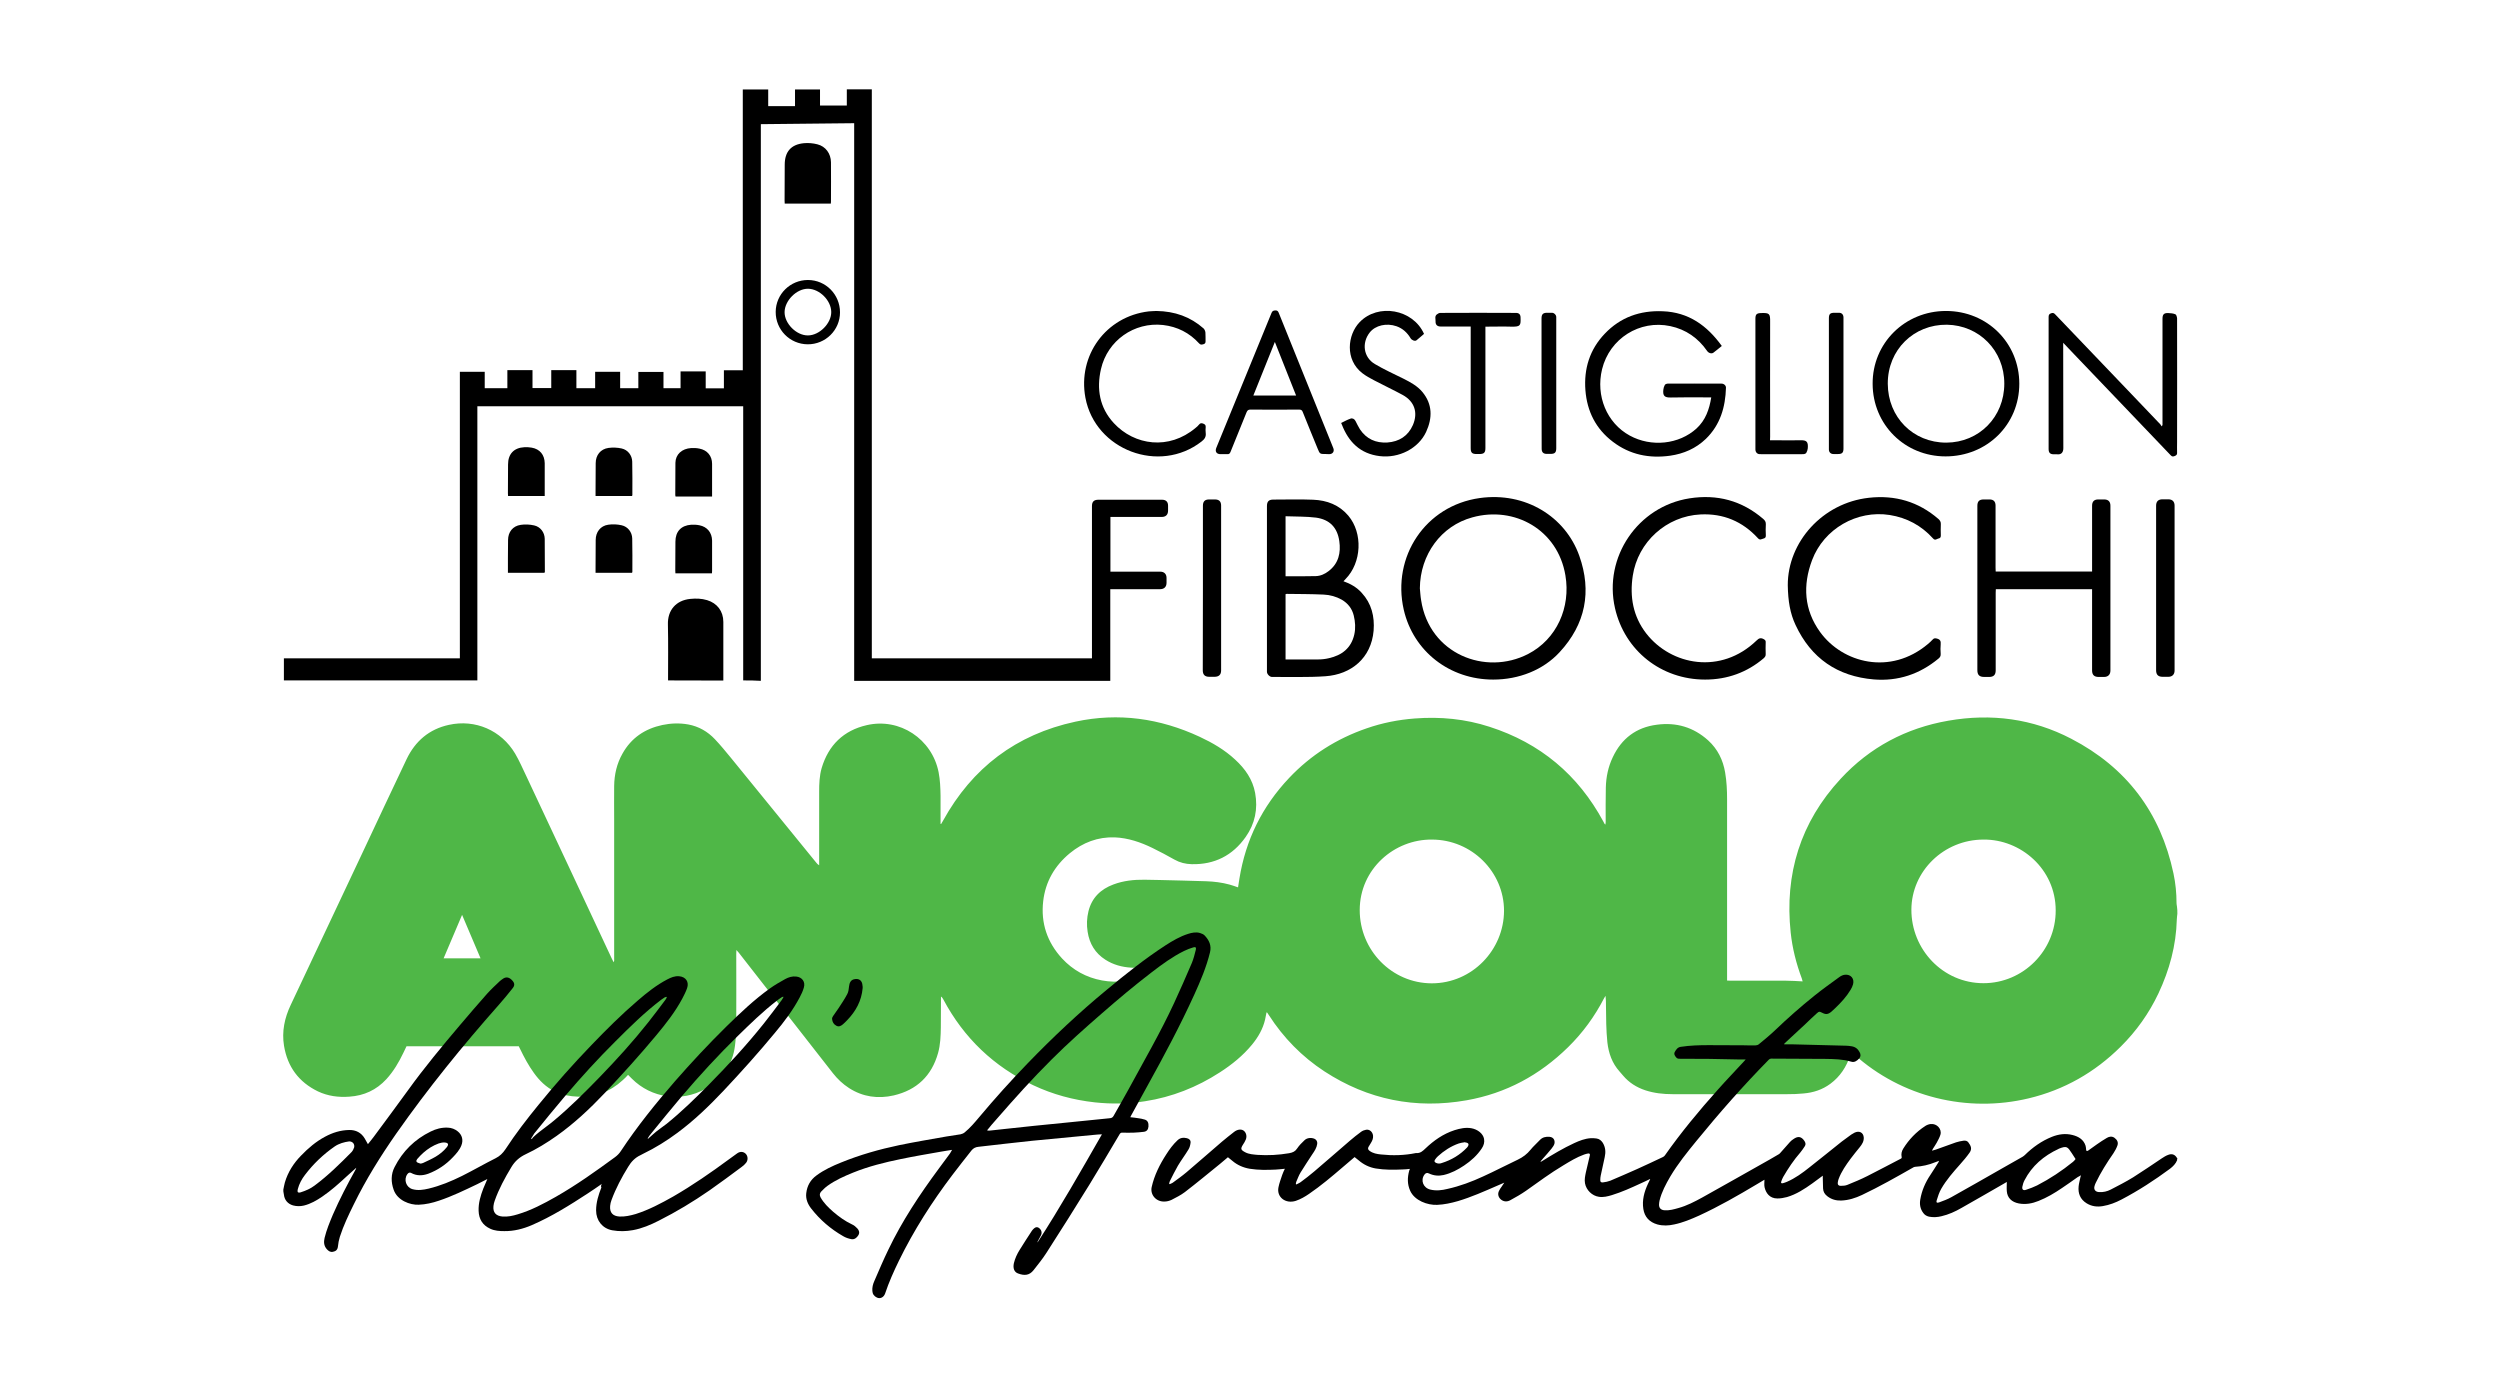 <?xml version="1.0" encoding="utf-8"?>
<!-- Generator: Adobe Illustrator 26.5.1, SVG Export Plug-In . SVG Version: 6.00 Build 0)  -->
<svg version="1.1" id="Livello_1" xmlns="http://www.w3.org/2000/svg" xmlns:xlink="http://www.w3.org/1999/xlink" x="0px" y="0px"
	 viewBox="0 0 1800 1000" style="enable-background:new 0 0 1800 1000;" xml:space="preserve">
<style type="text/css">
	.st0{fill:#4FB747;}
</style>
<g>
	<path class="st0" d="M1567.7,657.9c-0.1,1.4-0.4,2.8-0.4,4.2c-0.5,18.7-5.3,36.3-13.2,53.1c-6.8,14.4-15.9,27.2-27.2,38.4
		c-18.6,18.5-40.7,31.1-66.2,37.2c-44.2,10.6-91.5-0.8-125.8-31.7c-0.5-0.5-1.1-0.9-1.9-1.6c-0.3,1-0.6,1.7-0.9,2.5
		c-2.7,8.2-7.2,15.1-14.2,20.3c-5.8,4.3-12.3,6.4-19.4,7c-3.8,0.4-7.7,0.5-11.5,0.5c-27.6,0-55.2,0-82.8,0c-6.7,0-13.2-0.7-19.6-2.8
		c-6.3-2.1-11.7-5.5-16-10.6c-0.8-1-1.7-2-2.5-2.9c-5.4-6-7.9-13.2-8.8-21.1c-0.9-8.8-0.9-17.5-1-26.3c0-2.3,0-4.6-0.3-7.1
		c-0.3,0.5-0.7,1.1-1,1.6c-6.8,13.2-15.4,25-26,35.4c-20.5,20.1-44.7,33.2-73,38.2c-36.8,6.5-71.1-0.4-102.4-20.8
		c-16.2-10.6-29.5-24.2-40-40.5c-0.4-0.6-0.8-1.2-1.2-1.8c-0.1-0.1-0.3-0.1-0.5-0.2c-0.3,1.7-0.6,3.4-1,5.1
		c-1.6,6.9-5,12.7-9.4,18.1c-6.6,8-14.5,14.4-23.2,20c-16.5,10.7-34.5,17.8-53.9,20.8c-12,1.9-24,2.1-36.1,0.8
		C772.8,792,758,788,744,781.4c-28.4-13.4-50-34-64.8-61.8c-0.4-0.7-0.8-1.5-1.7-2.1c0,0.6,0,1.2,0,1.8c0,6.8,0,13.6-0.1,20.4
		c-0.1,6.2-0.3,12.5-2,18.5c-4.6,16.4-15.3,26.6-31.9,30.5c-11.3,2.6-22.3,1.1-32.2-5.3c-4.5-2.9-8.3-6.5-11.6-10.7
		c-18.5-23.6-36.9-47.3-55.4-70.9c-4.1-5.3-8.3-10.6-12.4-15.9c-0.4-0.5-0.9-1-1.7-1.9c-0.1,1.3-0.1,2.1-0.1,2.9
		c0,17.1,0.1,34.2,0,51.3c0,4.9-0.3,9.8-0.9,14.6c-1.7,14-9.3,24.3-21.4,31.2c-17.2,9.8-38.8,6.7-52.8-7.3c-0.9-0.9-1.8-1.8-2.8-2.8
		c-1.3,1.4-2.5,2.7-3.8,3.8c-9.1,8.4-19.8,12.3-32.2,11.9c-5.8-0.2-11.4-1.2-16.7-3.7c-6.3-3.1-11.1-7.8-15.1-13.4
		c-3.9-5.4-7-11.2-9.9-17.2c-0.3-0.6-0.6-1.3-1-2c-26.8,0-53.7,0-80.8,0c-0.7,1.4-1.4,3-2.2,4.6c-3.3,6.9-7.1,13.4-12.3,19.1
		c-7.2,7.8-16.1,11.9-26.6,12.6c-7.9,0.6-15.5-0.4-22.7-3.8c-13.8-6.7-21.9-17.7-24.4-32.8c-1.7-10.3,0.4-20.1,4.8-29.4
		c17.1-36.3,34.2-72.5,51.3-108.8c10.7-22.8,21.4-45.6,32.2-68.3c6.2-12.9,16.2-21.5,30.4-24.6c19-4.2,37.7,3.9,47.7,20.7
		c3,5.1,5.4,10.7,8,16.1c20.6,43.8,41.1,87.7,61.6,131.5c0.4,0.8,0.8,1.6,1.3,2.6c0.6-1,0.4-1.8,0.4-2.6c0-33.6,0-67.2,0-100.7
		c0-7.8-0.1-15.7,0-23.5c0.1-8.3,1.9-16.2,6-23.4c6.3-11.3,16.1-17.9,28.7-20.6c6.2-1.3,12.4-1.5,18.6-0.4c7.6,1.4,14,5.1,19.2,10.6
		c4.1,4.3,7.9,9,11.7,13.6c20.5,25.1,40.9,50.2,61.3,75.3c0.5,0.7,1.1,1.3,2.1,1.9c0-0.8,0-1.7,0-2.5c0-16.8,0-33.6,0-50.4
		c0-5.8,0.2-11.6,1.8-17.1c4.9-16.5,15.8-27.1,32.5-30.9c23.7-5.5,47,10,51.7,33.9c1.1,5.6,1.3,11.3,1.4,16.9c0,6,0,12,0,18
		c0,0.8,0,1.5,0,2.3c0.1,0,0.3,0.1,0.4,0.1c0.5-0.8,0.9-1.6,1.4-2.4c21-38.1,52.7-62.1,95.3-71.3c31-6.7,60.9-2.4,89.5,10.9
		c9.2,4.3,18,9.4,25.5,16.4c7.2,6.6,12.6,14.3,14.4,24c2.1,11.5-0.1,22.2-6.8,31.7c-9.4,13.4-22.5,20-38.9,19.6
		c-4.4-0.1-8.5-1.1-12.4-3.3c-5.1-2.9-10.4-5.7-15.7-8.3c-8.6-4.2-17.6-7.3-27.3-7.7c-12.2-0.4-22.9,3.7-32.3,11.4
		c-10.9,9-17.6,20.5-19.2,34.6c-1.8,15.7,2.9,29.6,13.6,41.2c7.8,8.4,17.4,13.7,28.7,15.8c11.4,2.1,22.3,0.6,32.5-5.1
		c1.9-1.1,3.8-2.2,5.6-3.7c-0.8,0-1.5-0.1-2.3-0.1c-5-0.1-9.9,0-14.9-0.3c-6.5-0.4-12.8-2.1-18.4-5.7c-7.4-4.7-11.5-11.6-12.8-20.1
		c-0.8-5-0.6-9.9,0.6-14.8c2.4-9.7,8.8-15.9,18-19.3c7.2-2.7,14.7-3.5,22.4-3.4c3.6,0,7.2,0.1,10.8,0.2c11.2,0.3,22.4,0.5,33.6,0.9
		c5.7,0.2,11.3,0.9,16.8,2.4c2,0.5,3.9,1.3,6.1,2c0.3-2.2,0.7-4.3,1-6.4c4.5-27.8,16.4-51.9,35.8-72.4
		c15.6-16.5,34.3-28.3,55.8-35.7c11.2-3.9,22.8-6.2,34.7-7.1c18.3-1.4,36.3,0.3,53.8,6c36.4,11.7,63.7,34.5,81.9,68.2
		c0.3,0.6,0.6,1.1,0.9,1.7c0.1,0.1,0.2,0.2,0.6,0.5c0.1-0.7,0.2-1.3,0.2-1.8c0-8.3-0.1-16.6,0.1-24.9c0.2-7.6,1.7-14.9,5-21.8
		c6.3-13.4,16.8-21.5,31.7-23.4c14-1.9,26.5,1.8,37,11.3c6.8,6.2,10.7,14.1,12.2,23.1c1.1,6.4,1.4,12.9,1.4,19.3
		c0,42.4,0,84.8,0,127.1c0,1,0,2.1,0,3.4c1,0,2,0.1,2.9,0.1c13.2,0,26.4,0,39.6,0c3.9,0,7.8,0.3,11.9,0.5c-0.2-0.8-0.4-1.4-0.6-2.1
		c-4-10.7-6.8-21.7-8-33c-4.5-42.2,7-79.5,36-110.8c21-22.7,47.1-36.5,77.5-41.8c30.9-5.4,60.7-1.5,88.5,13
		c39.7,20.6,64.3,53.1,73.6,97c1.5,7,2.2,14.2,2.2,21.4c0,0.8,0.2,1.5,0.3,2.3C1567.7,654.3,1567.7,656.1,1567.7,657.9z M1031,604.5
		c-27-0.3-52,21.1-52,50.8c0,28.9,23.1,52.6,51.8,52.7c29.2,0,52-24.1,52.1-52.2C1082.9,627.6,1059.5,604.5,1031,604.5z
		 M1428.1,604.5c-28.5,0-51.8,22.7-51.9,50.4c-0.1,28.6,22.6,53,51.9,53c28.6,0,52.1-23.5,52-52.4
		C1480.1,625.7,1454.9,604.2,1428.1,604.5z M319.4,690c9.1,0,17.7,0,26.6,0c-4.4-10.5-8.8-20.7-13.3-31.3
		C328.2,669.4,323.9,679.5,319.4,690z"/>
</g>
<g>
	<path d="M204,856.5c0.4-1.7,0.6-3.4,1.1-5.1c2.2-7.5,6.3-13.9,11.7-19.4c5.1-5.3,10.7-10.1,17.3-13.6c5.4-2.9,11.1-4.7,17.3-4.8
		c4.8-0.1,8.7,1.9,11.2,6.1c0.8,1.3,1.5,2.6,2.3,4.1c1.4-1.8,2.9-3.5,4.2-5.3c8.3-11.2,16.6-22.4,24.8-33.7
		c11.6-16.1,24.3-31.4,37.1-46.5c6.5-7.6,13-15.3,19.7-22.8c2.9-3.2,6.1-6.2,9.3-9.2c0.8-0.7,1.7-1.3,2.6-1.9
		c2.1-1.2,4.2-0.7,6.2,1.5c1.7,1.8,2,3.5,0.4,5.5c-3.2,4-6.4,8-9.8,11.8c-26.3,29.7-51.3,60.5-74.1,93c-11.3,16.2-21.8,33-30.5,50.8
		c-3.8,7.7-7.5,15.4-10.1,23.5c-0.7,2.3-1.2,4.7-1.4,7.1c-0.3,2.3-1.5,3.3-3.6,3.7c-1.9,0.4-3.2-0.6-4.4-1.9
		c-2.1-2.4-2.3-5.1-1.6-8.1c1.4-5.8,3.7-11.3,6-16.8c4.8-11,10.3-21.6,16.1-32c0.3-0.5,0.6-1,0.7-1.7c-2.3,2-4.5,4.1-6.8,6.1
		c-5.6,5.2-11.3,10.3-17.6,14.6c-4.1,2.8-8.4,5.3-13.3,6.5c-2.6,0.6-5.2,0.6-7.8-0.1c-3.8-1.1-6.2-3.9-6.6-7.9
		c0-0.4-0.2-0.8-0.2-1.1C204,858.3,204,857.4,204,856.5z M251.4,821.8c-3.6,0.5-7.3,1.5-10.5,3.7c-8.2,5.7-15.3,12.5-21.3,20.4
		c-2.4,3.1-4.2,6.5-5.2,10.3c-0.2,0.7-0.3,1.8,0.1,2.2c0.4,0.4,1.5,0.3,2.2,0c3.5-1.1,6.9-2.6,9.8-4.8c9.7-7.2,18.3-15.7,26.7-24.2
		c0.8-0.9,1.4-2.1,1.8-3.3C255.5,823.7,253.9,821.8,251.4,821.8z"/>
	<path d="M433.3,852.4c-3.5,2.4-6.7,4.7-10,6.8c-13,8.5-26.1,16.7-40.4,22.9c-6.3,2.7-12.9,4.4-19.8,4.3c-3.4,0-6.9-0.2-10.1-1.7
		c-5.5-2.5-8.2-6.9-8.4-12.9c-0.2-5.6,1.4-10.9,3.4-16.1c0.9-2.2,1.9-4.4,2.9-6.8c-2.6,1.3-5,2.5-7.3,3.7c-9,4.3-18,8.7-27.6,11.9
		c-4.7,1.6-9.5,2.7-14.5,2.9c-6.3,0.3-15.5-3.1-18.1-10.9c-1.9-5.4-2-11,0.7-16.2c5.8-11.4,14.5-20,26-25.6c3.8-1.9,7.9-3,12.3-2.8
		c2.7,0.1,5.1,1,7.2,2.7c3.2,2.6,4.1,6.3,2.6,10.1c-1.3,3.3-3.7,6-6.1,8.5c-5,5.3-10.9,9.3-17.8,11.9c-4.2,1.5-8.3,1.6-12.3-0.6
		c-1-0.5-1.9-0.2-2.7,0.9c-2.8,3.9-0.9,9.5,3.7,10.8c3.9,1.1,7.8,0.5,11.6-0.4c8.4-2,16.3-5.3,24-9.1c8.2-4.1,16.1-8.7,24.3-12.8
		c3-1.5,5.1-3.6,7-6.4c7.3-11.2,15.5-21.8,23.9-32.1c12.1-14.9,24.8-29.2,38.1-43c10.7-11.1,21.6-22,33.3-32
		c6.6-5.7,13.4-11.1,21.2-15.2c2.7-1.4,5.4-2.6,8.6-2.3c4.8,0.4,7.3,4.1,5.7,8.6c-0.9,2.6-2.2,5.1-3.5,7.6
		c-5.1,9.5-11.7,17.9-18.6,26.2c-11.9,14.3-24.4,28.1-37.2,41.7c-10.7,11.3-22,21.9-34.7,30.9c-7.1,5-14.4,9.5-22.3,13.2
		c-4.4,2.1-7.7,5-10.2,9.2c-4.7,7.8-9,15.7-12,24.2c-0.4,1.2-0.8,2.5-0.9,3.8c-0.5,4.7,1.8,7.2,6.5,7.6c3.8,0.3,7.4-0.5,11-1.6
		c9.7-2.9,18.6-7.6,27.4-12.6c14.9-8.5,28.9-18.5,42.7-28.6c1.6-1.2,3-2.6,4.1-4.3c11.7-17.7,25-34.2,38.9-50.2
		c11.9-13.6,24.2-26.8,37.1-39.5c9.9-9.7,20-19.3,31.3-27.4c3.5-2.5,7.3-4.7,11.1-6.8c2.4-1.3,5-2.1,7.8-1.8
		c4.3,0.4,6.8,3.8,5.6,7.9c-0.7,2.5-1.8,4.9-3,7.1c-4.9,9.3-11.2,17.6-17.9,25.6c-11.9,14.4-24.3,28.2-37.1,41.8
		c-10.3,10.9-21,21.2-33,30.1c-7.8,5.8-16,10.9-24.7,15.1c-0.6,0.3-1.3,0.7-1.9,1c-3.9,1.8-6.7,4.7-8.9,8.4
		c-4.7,7.6-8.9,15.5-12,23.9c-0.5,1.4-0.9,2.8-1,4.3c-0.4,4.8,1.9,7.3,6.7,7.6c4,0.2,7.9-0.7,11.7-1.8c9.5-3,18.3-7.7,27-12.6
		c14-8.1,27.3-17.3,40.3-26.9c1.9-1.4,3.9-2.8,5.8-4.2c2.1-1.5,4.5-1.3,6.1,0.3c1.7,1.7,1.8,4.6,0.3,6.5c-0.9,1.1-2,2.2-3.2,3
		c-7.7,5.7-15.3,11.4-23.2,16.9c-11.7,8.1-23.8,15.4-36.5,21.8c-5.9,3-12,5.6-18.6,6.8c-5,0.9-9.9,1-14.9,0.1
		c-7-1.3-11.6-7-11.6-14.3c0-5.8,1.7-11.2,3.8-16.5C432.5,854.2,432.8,853.4,433.3,852.4z M382.4,819.7c0.2,0.2,0.3,0.3,0.5,0.5
		c0.3-0.4,0.5-0.9,0.8-1.2c1.5-1.4,3-2.8,4.6-4c3.5-2.8,7.3-5.4,10.7-8.3c11.5-9.6,22.1-20.2,32.5-30.9
		c12.4-12.8,24.3-25.9,35.3-39.8c4.2-5.3,8.2-10.7,12.2-16c0.5-0.6,0.8-1.3,1.1-2c-0.1-0.1-0.2-0.2-0.3-0.3
		c-0.4,0.1-0.8,0.2-1.2,0.4c-0.8,0.5-1.7,1.1-2.5,1.7c-12,9.1-22.7,19.7-33.3,30.3c-12.5,12.4-24.4,25.5-35.8,38.9
		c-7.6,8.9-15,18.1-22.4,27.2C383.9,817.3,383.2,818.6,382.4,819.7z M466.3,819.7c0.1,0.1,0.2,0.2,0.3,0.2c0.3-0.2,0.5-0.5,0.8-0.7
		c1.7-1.5,3.3-3,5-4.4c2.4-1.9,5-3.7,7.5-5.6c10.8-8.7,20.8-18.5,30.6-28.4c13.8-14,27.1-28.4,39.4-43.8c4.4-5.5,8.6-11.2,12.9-16.9
		c0.5-0.7,0.9-1.5,1.3-2.2c-0.1-0.1-0.2-0.2-0.2-0.3c-0.4,0.2-0.9,0.2-1.2,0.5c-1.2,0.8-2.4,1.6-3.5,2.5
		c-10.1,7.8-19.2,16.7-28.3,25.6c-14,13.7-27.2,28.1-39.9,43c-7.5,8.8-14.7,17.8-22,26.7C467.9,817.1,467.1,818.4,466.3,819.7z
		 M302.8,837.8c0.6-0.1,1.3-0.2,1.9-0.5c3-1.4,6.1-2.8,9-4.5c3-1.8,5.7-4,7.9-6.7c1.7-2.1,1.2-3.3-1.4-3.5c-1.4-0.1-3,0.2-4.4,0.7
		c-4.1,1.5-7.7,3.8-10.9,6.6c-1.6,1.4-3.1,3-4.5,4.6c-1.1,1.4-0.7,2.4,1.1,2.9C301.9,837.6,302.3,837.7,302.8,837.8z"/>
	<path d="M621.1,711.5c-0.8,9.1-4.9,16.6-11.2,23.1c-1,1-1.9,2-3,2.9c-1.3,1.1-2.8,2-4.6,1.1c-2-1-3-2.7-3.2-4.9
		c-0.1-0.7,0.3-1.5,0.7-2.1c1.3-2,2.8-3.9,4.1-5.9c2.1-3.2,4.3-6.5,6.1-9.9c0.9-1.6,1.1-3.6,1.3-5.5c0.3-2.8,1.3-4.6,3.5-5.2
		c3.6-0.9,6,0.8,6.2,4.5C621.2,710.3,621.1,710.9,621.1,711.5z"/>
</g>
<g>
	<path d="M685.5,827.9c-2.9,0.5-5.4,0.8-8,1.3c-9.6,1.7-19.2,3.3-28.8,5.3c-11.7,2.4-23.4,5.3-34.5,9.8c-6.4,2.6-12.7,5.4-18.4,9.5
		c-1.7,1.2-3.1,2.7-4.6,4.2c-1.1,1.2-1.2,2.6-0.4,4.1c2.3,4.1,5.6,7.3,9,10.3c4.2,3.6,8.6,6.8,13.7,9.2c1.4,0.6,2.7,1.7,3.8,2.9
		c1.3,1.4,1.8,3.1,0.7,4.9c-1.1,1.8-2.8,3.2-5,2.8c-2.1-0.4-4.2-1.1-6-2.2c-8.9-5.1-16.6-11.7-22.9-19.8c-2.5-3.2-4.1-6.9-3.6-11.1
		c0.6-5.3,3-9.6,7.4-12.8c5.4-4,11.5-6.8,17.7-9.3c13.5-5.5,27.6-9.5,41.9-12.5c11.2-2.3,22.5-4.2,33.8-6.2c3.4-0.6,6.9-1,10.3-1.6
		c1-0.2,2.2-0.7,3-1.4c3.9-3.2,7.1-7,10.3-10.8c11.3-13.5,23-26.5,35.2-39.1c18-18.6,36.8-36.3,56.7-52.7
		c13.6-11.3,27.4-22.3,42.3-32c5.1-3.3,10.4-6.4,16.3-8.3c2.8-0.9,5.8-1.5,8.7-0.6c1.2,0.4,2.5,0.9,3.3,1.8c3.2,3.4,5,7.2,3.8,12.1
		c-2.6,10.6-6.8,20.5-11.3,30.4c-10.2,22.4-21.8,44.1-33.7,65.6c-4,7.2-7.9,14.3-11.8,21.5c-0.2,0.3-0.3,0.7-0.6,1.2
		c2,0.2,3.8,0.4,5.6,0.7c1.6,0.2,3.2,0.5,4.8,1c2.1,0.6,2.9,2.4,2.7,5c-0.2,2.2-1.2,3.5-3.3,3.8c-2.4,0.3-4.8,0.5-7.2,0.6
		c-2.8,0.1-5.6,0.1-8.4,0c-0.9,0-1.3,0.3-1.8,1c-7.2,12.1-14.4,24.4-21.8,36.4c-10.2,16.5-20.5,32.9-31,49.2
		c-2.8,4.4-6.1,8.4-9.3,12.5c-2.9,3.6-6.3,4.1-11.1,2.3c-2.8-1-3.8-3.8-3-7.4c0.8-3.4,2.3-6.6,4.1-9.5c2.9-4.7,5.9-9.3,8.9-13.9
		c0.5-0.7,1.1-1.3,1.7-1.8c1.2-1,2.5-1,3.7,0.1c1.7,1.5,2,3.5,0.9,5.4c-0.7,1.2-1.3,2.4-2,3.7c-0.2,0.3-0.3,0.7-0.3,1.1
		c16.4-25.3,31.3-51.5,46.4-77.9c-2.1,0.1-3.9,0.2-5.6,0.4c-15,1.4-30,2.8-45,4.3c-12.8,1.3-25.5,2.9-38.3,4.3c-2.1,0.2-3.7,1-5,2.6
		c-4.6,5.9-9.3,11.7-13.8,17.7c-14.7,19.4-27.8,39.9-38.5,61.8c-3.7,7.6-7.2,15.4-9.9,23.5c-1,2.9-3.7,4.1-6,2.9
		c-1.9-0.9-3.1-2.5-3.2-4.7c-0.2-2.5,0.4-4.9,1.4-7.1c3.3-7.6,6.5-15.2,10.1-22.6c9.9-20.7,22.6-39.8,36.2-58.2
		c2.7-3.7,5.5-7.4,8.2-11.1C684.6,829.4,684.9,828.8,685.5,827.9z M710.8,813.7c0.1,0.1,0.1,0.2,0.2,0.3c0.6,0,1.2,0.1,1.9,0
		c3.7-0.4,7.3-0.8,11-1.2c6.9-0.7,13.7-1.5,20.6-2.2c8.7-0.9,17.3-1.7,26-2.6c9.6-1,19.2-1.9,28.7-2.9c1.2-0.1,2-0.6,2.6-1.7
		c3.5-6.3,7.2-12.5,10.6-18.8c11.2-20.7,23.1-41.1,33-62.5c4.4-9.5,8.6-19.1,12.7-28.7c1.3-3.1,2.1-6.4,2.9-9.6
		c0.4-1.6-0.2-2.2-1.8-1.7c-2.3,0.7-4.5,1.5-6.7,2.6c-8.3,4.1-15.8,9.6-23.1,15.2c-12.3,9.4-24.2,19.4-35.9,29.6
		c-12.4,10.8-24.7,21.7-36.3,33.3c-13.8,13.7-26.8,28.2-39.6,42.9C715.2,808.3,713,811,710.8,813.7z"/>
</g>
<g>
	<path d="M1567.5,835.4c-1,2.5-2.9,4.4-5.1,6.1c-11.1,8.2-22.6,15.7-35,22.2c-4.2,2.2-8.6,3.9-13.4,4.7c-4.1,0.7-8,0.2-11.6-2
		c-4.7-2.9-6.3-7.2-5.8-12.2c0.2-2.2,0.9-4.4,1.3-6.6c0.1-0.3,0.2-0.7,0.4-1.4c-1.1,0.6-1.8,1-2.5,1.4c-3.7,2.6-7.4,5.3-11.2,7.8
		c-5.3,3.6-10.8,6.9-16.9,9.3c-4.5,1.8-9.1,2.7-14.1,1.8c-5.2-1-8.3-4-8.7-8.8c-0.2-2.2,0-4.4,0-6.7c-0.7,0.4-1.5,0.9-2.4,1.4
		c-10.1,5.8-20.1,11.6-30.2,17.3c-4.5,2.6-9.3,4.8-14.5,6c-2.9,0.7-5.9,0.9-8.9,0.3c-1.7-0.4-3.1-1.2-4.1-2.6
		c-2.3-3-2.8-6.3-2.2-9.8c1.1-6.4,3.6-12.2,7.3-17.7c2-3,3.9-6.1,5.8-9.1c0.1-0.2,0.2-0.5,0.4-1c-1.1,0.4-1.9,0.7-2.7,1
		c-4.6,1.9-9.5,3-14.5,3.3c-0.6,0-1.1,0.3-1.6,0.6c-12.1,6.9-24.1,13.7-36.7,19.7c-4.7,2.2-9.6,3.8-15,4c-3.6,0.1-6.9-0.8-9.8-3
		c-2-1.5-3.1-3.3-3.2-5.7c-0.1-2.6-0.2-5.1-0.2-7.7c0-0.4,0-0.8,0-1.5c-2.7,2-5.1,3.8-7.6,5.6c-5.6,4-11.4,7.8-18.2,9.8
		c-2.2,0.6-4.6,1-6.9,1c-5.7,0-8.3-4.1-9.2-8c-0.4-1.7-0.1-3.6-0.1-5.5c-2,1.2-3.8,2.3-5.7,3.4c-13.4,8-27,15.8-41.3,22.4
		c-5.8,2.6-11.7,5.1-18,6.4c-4,0.9-8,1.1-12.1,0c-5.9-1.7-9.2-5.5-10.1-11.1c-1-6.3,0.6-12.3,3.3-18.1c0.5-1.1,1.1-2.2,1.6-3.3
		c0,0,0-0.1-0.1-0.2c-2.3,1.1-4.5,2.2-6.8,3.2c-6.7,3.1-13.5,6.2-20.7,8.4c-3,0.9-6.1,1.7-9.3,1.2c-4.9-0.7-9.1-4.8-10-9.7
		c-0.5-2.7,0.1-5.3,0.6-7.8c0.9-4.1,1.9-8.3,2.9-12.4c0.2-0.9-0.2-1.4-1.2-1.3c-1,0.2-2,0.4-3,0.8c-5.3,1.9-10,4.8-14.8,7.7
		c-9.4,5.6-18,12-26.9,18.3c-3.6,2.5-7.4,4.7-11.3,6.8c-2.1,1.2-4.4,1.3-6.5-0.2c-2.2-1.6-2.9-4.2-1.7-6.5c0.5-1,1.1-2,1.8-2.9
		c0.6-0.9,1.2-1.8,2-3c-2,0.9-3.6,1.6-5.3,2.3c-9.2,4-18.4,8.1-28.1,11c-4.9,1.4-9.9,2.5-15,2.7c-6.8,0.3-16.2-3-19.4-10.2
		c-2.1-4.7-2-9.5-0.7-14.3c0.1-0.4,0.3-0.8,0.5-1.4c-1.8,0.2-3.4,0.4-5,0.4c-6.5,0.3-13.1,0.4-19.6-0.7c-4.6-0.8-8.7-2.8-12.2-5.8
		c-0.9-0.8-1.9-1.6-3-2.4c-3,2.5-5.9,5-8.8,7.5c-7.7,6.6-15.5,13.2-24,19c-2.9,2-6,3.8-9.5,5c-7.4,2.4-14-2.7-12.5-9.8
		c0.6-3,1.7-5.9,2.7-8.9c0.5-1.5,1.2-2.9,1.9-4.4c-2.3,0.2-4.4,0.5-6.6,0.6c-6.2,0.3-12.5,0.4-18.7-0.6c-4.7-0.8-9-2.7-12.5-5.7
		c-1-0.9-2.1-1.7-3.2-2.6c-1.9,1.6-3.8,3.2-5.7,4.8c-8.4,6.8-16.7,13.7-25.3,20.3c-2.9,2.2-6.3,3.9-9.6,5.6c-1.5,0.7-3.3,1.2-5,1.2
		c-6,0.3-10.5-4.8-9.3-10.4c1.9-8.5,5.8-16.3,10.6-23.7c2.3-3.6,4.8-7,8-10c2-1.9,4.3-2.1,6.8-1.5c1.8,0.5,2.8,1.5,2.6,3.3
		c-0.2,1.6-0.6,3.4-1.5,4.8c-2.4,4-5.2,7.7-7.6,11.7c-2.1,3.6-3.9,7.4-5.8,11.1c-0.3,0.6-0.4,1.3-0.5,1.9c0.1,0.1,0.2,0.2,0.3,0.3
		c0.7-0.3,1.6-0.6,2.2-1c3.4-2.5,6.8-4.9,10-7.6c8.6-7.3,17-14.7,25.5-22c2.8-2.4,5.8-4.7,8.7-7c2.3-1.8,4.9-2.2,6.7-1.1
		c1.9,1.2,2.8,4,1.8,6.5c-0.5,1.3-1.3,2.6-2.1,3.8c-1.8,2.9-1.6,3.7,1.6,5.4c2.8,1.5,5.9,1.6,8.9,1.9c7.6,0.5,15.2,0.1,22.8-1.2
		c2.7-0.5,4.4-1.3,5.8-3.5c1.4-2.1,3.3-4,5.2-5.8c1.8-1.8,4.8-2.1,7.2-1.1c1.5,0.7,2.2,2,2,3.7c-0.4,2.8-1.9,5.1-3.5,7.4
		c-2.8,4.4-5.8,8.7-8.5,13.2c-1.3,2.1-2.1,4.5-3.1,6.7c-0.2,0.5-0.2,1-0.3,1.6c0.1,0.1,0.2,0.2,0.4,0.3c1-0.6,2.2-1,3.1-1.7
		c3.3-2.5,6.7-5,9.8-7.7c8.6-7.3,17-14.7,25.5-22c2.7-2.3,5.4-4.5,8.3-6.6c1-0.7,2.3-1.2,3.5-1.4c2.5-0.4,4.7,1.5,5,4.3
		c0.2,2-0.6,3.7-1.6,5.3c-0.6,0.9-1.2,1.9-1.7,2.8c-0.6,1.1-0.3,2,0.8,2.8c2.4,1.8,5.3,2.3,8.2,2.6c8.4,0.9,16.8,0.7,25.1-1
		c0.1,0,0.2-0.1,0.3,0c3,0.2,4.7-1.5,6.6-3.3c6-5.7,12.7-10.5,21-13.2c3.9-1.2,7.8-2.1,12-1.4c4.6,0.8,8.5,3.9,9.2,7.6
		c0.5,2.5-0.2,4.8-1.6,6.9c-3.3,5-7.7,9-12.8,12.4c-4.5,3-9.2,5.5-14.7,6.8c-3.6,0.8-7.1,0.5-10.5-1.1c-1.4-0.7-2.4-0.4-3.3,0.8
		c-3,4.1-0.9,9.6,4.3,10.8c4.1,1,8.3,0.5,12.3-0.5c9-2,17.5-5.2,25.7-9c8.4-3.8,16.5-8.1,24.8-12c3.8-1.8,6.8-4.1,9.3-7.2
		c2-2.5,4.5-4.6,6.7-7c1.9-2,4.2-2.5,6.9-2.3c3,0.2,4.1,2.6,3.6,4.9c-0.3,1.3-1.3,2.5-2.1,3.6c-2,2.5-4.2,4.9-6.3,7.3
		c-0.5,0.6-1,1.3-1.6,1.9c0.1,0.1,0.1,0.2,0.2,0.3c0.4-0.2,0.8-0.5,1.2-0.7c7.4-4.6,14.9-9.1,22.9-12.8c3.7-1.7,7.5-3.2,11.7-3.5
		c1.4-0.1,2.9,0,4.3,0.2c2.1,0.3,3.4,1.5,4.5,3.1c2,3.3,2.2,6.7,1.4,10.3c-1,4.5-1.9,8.9-2.9,13.4c-0.2,1-0.3,2-0.3,3
		c-0.1,1.4,0.5,2,2,1.8c1.8-0.2,3.6-0.6,5.2-1.2c6.4-2.7,12.8-5.5,19.1-8.3c6.3-2.8,12.5-5.8,18.7-8.7c0.6-0.3,1.2-0.7,1.5-1.2
		c11.6-16.5,24.6-32.2,38.1-47.3c6.3-7.1,12.9-13.9,19.3-20.9c0.3-0.3,0.5-0.6,0.8-0.9c-1.8,0-3.5,0-5.2,0
		c-6.9-0.1-13.8-0.3-20.7-0.4c-7.4-0.1-14.7,0-22.1-0.1c-0.5,0-1.2-0.2-1.6-0.5c-1.3-1.3-2.4-2.9-1.4-4.5c0.9-1.6,2-3.3,4.3-3.6
		c6.6-1,13.3-1.2,20-1.2c8.4,0,16.7,0,25.1,0.1c2.8,0,5.6,0.2,8.4,0.1c0.9,0,2-0.3,2.6-0.8c3.9-3.2,7.8-6.4,11.4-9.8
		c9.2-8.8,18.8-17.3,28.8-25.3c5.7-4.6,11.8-8.9,17.8-13.3c1.1-0.8,2.6-1.6,4.1-1.7c4.2-0.4,6.9,2.8,5.8,6.9c-0.4,1.4-1,2.7-1.8,4
		c-3,5-7,9.3-11.2,13.3c-0.8,0.8-1.7,1.6-2.6,2.4c-2.4,2-4,2.2-6.8,0.7c-1.9-0.9-2-1-3.6,0.4c-2.8,2.5-5.5,5.1-8.2,7.7
		c-5,4.7-10.1,9.4-15.1,14c-0.1,0.1-0.2,0.2-0.3,0.7c1.9,0,3.7,0,5.6,0c13,0.3,26,0.7,39,1c1.3,0,2.6,0.2,3.9,0.4
		c2.7,0.4,4.6,1.9,5.8,4.2c0.9,1.6,1,3.2-0.4,4.7c-1.5,1.6-3.3,2.9-5.6,2.2c-6-1.8-12.2-1.9-18.4-2c-13.1-0.1-26.2-0.1-39.3-0.2
		c-0.5,0-1.2,0.3-1.5,0.6c-18.5,18.8-35.8,38.5-52.3,58.7c-6.7,8.2-13.4,16.5-18.8,25.6c-3.2,5.5-6.2,11.1-7.7,17.2
		c-0.2,1-0.4,2.1-0.4,3.1c0,2.5,1.5,3.9,4.2,4c3.4,0.2,6.5-0.7,9.7-1.6c6.2-1.7,11.7-4.6,17.2-7.6c16.2-9,32.3-18.2,48.5-27.3
		c2.3-1.3,4.5-2.6,6.7-3.9c0.4-0.2,0.7-0.6,1-0.9c2.3-2.6,4.6-5.3,7-7.9c0.7-0.8,1.5-1.4,2.4-2c3.3-2.4,5.8-2,8,1.3
		c0.8,1.2,1.1,2.5,0.3,3.7c-1,1.5-2,3.1-3.2,4.5c-4.8,5.5-8.8,11.5-12.4,17.7c-0.6,1-1,2.2-1.4,3.3c-0.4,1,0.1,1.5,1.2,1.2
		c1-0.3,2-0.6,2.9-1c6-2.6,11.2-6.4,16.2-10.4c7.8-6.1,15.5-12.4,23.3-18.6c2.2-1.7,4.5-3.3,6.8-5c0.8-0.5,1.6-1,2.4-1.4
		c3.4-1.6,6.3-0.1,6.6,3.4c0.2,2.8-1.2,5-2.9,7.1c-2.2,2.7-4.4,5.4-6.5,8.2c-3.4,4.6-6.7,9.3-8.7,14.7c-0.3,0.8-0.5,1.7-0.6,2.6
		c-0.2,1.4,0.5,2.3,2,2.3c1.7,0,3.5-0.1,4.9-0.7c4.9-2,9.8-4,14.5-6.4c8-4,15.9-8.3,23.9-12.4c0.6-0.3,0.8-0.6,0.7-1.2
		c-0.5-2.2,0-4.3,1.2-6.2c4-6.4,9.2-11.9,15.8-16.2c1.1-0.7,2.6-1.3,3.9-1.4c4.4-0.5,8.2,3.6,7,7.7c-0.6,2-1.7,3.9-2.7,5.8
		c-0.8,1.5-1.8,2.8-2.7,4.3c-0.2,0.3-0.3,0.7-0.7,1.4c1.2-0.3,2-0.5,2.8-0.8c4.8-1.7,9.7-3.5,14.5-5.2c1.7-0.6,3.6-0.9,5.4-1.2
		c1.4-0.2,2.7,0.1,3.5,1.2c1.9,2.5,2.8,4.7,0.9,7.4c-2.1,3-4.5,5.8-6.9,8.5c-4.9,5.5-9.8,11.1-13.5,17.5c-1.5,2.6-2.4,5.5-3.3,8.4
		c-0.5,1.5,0.2,2,1.8,1.4c3-1.1,6-2.2,8.7-3.7c12.2-6.8,24.4-13.8,36.5-20.7c4.9-2.8,9.9-5.6,14.8-8.4c0.6-0.4,1.2-0.8,1.7-1.3
		c5.6-5.5,12-10.1,19.5-13.1c4.8-1.9,9.7-2.6,14.8-1.3c4.4,1.1,8,3.3,9.4,7.7c0.3,0.9,0.3,1.9,0.4,2.8c0.1,1.1,0.5,1.3,1.5,0.7
		c2.1-1.5,4.2-3,6.3-4.5c2.3-1.6,4.7-3.2,7.1-4.6c1.7-1,3.6-1.4,5.5-0.1c1.9,1.4,2.9,3.2,2.2,5.4c-0.7,2-1.7,3.9-2.9,5.7
		c-4.8,6.9-9.2,13.9-12.8,21.4c-0.4,0.8-0.7,1.7-0.9,2.5c-0.6,2.4,0.8,4,3.4,4.1c2.9,0.2,5.8-0.5,8.3-1.8c5.4-2.8,10.9-5.6,16.1-8.8
		c7-4.4,13.8-9.1,20.7-13.7c1.4-0.9,2.9-1.9,4.6-2.5c2.8-1.1,4.9-0.2,6.3,2.2c0.1,0.2,0.3,0.4,0.4,0.6
		C1567.5,834.3,1567.5,834.8,1567.5,835.4z M1494.4,834.5c-1-1.6-1.9-2.9-2.7-4.2c-3.1-4.7-3.6-5.5-9.4-3.2c0,0-0.1,0-0.1,0.1
		c-10.8,5-19.2,12.3-24.5,22.5c-0.8,1.5-1.3,3.1-1.6,4.7c-0.4,2.1,0.7,3,2.8,2.2c2.7-0.9,5.4-1.9,7.8-3.1c9.3-4.8,17.9-10.5,25.9-17
		C1493.5,835.8,1494,835,1494.4,834.5z M1054.1,822.5L1054.1,822.5c-1.3,0.2-2.6,0.4-3.8,0.8c-5.7,2-10.7,5.3-15,9.2
		c-0.8,0.7-1.5,1.6-2.1,2.5c-0.7,1.1-0.4,1.7,0.8,2.3c1.3,0.6,2.7,0.6,4,0.1c7.1-2.2,13.2-5.9,18.2-11.1c0.6-0.6,1.3-1.8,1.1-2.5
		c-0.3-1.1-1.8-1.2-2.9-1.4C1054.4,822.4,1054.3,822.5,1054.1,822.5z"/>
</g>
<g>
	<path d="M535.1,489.9c0-65.8,0-131.5,0-197.4c-63.8,0-127.4,0-191.4,0c0,65.9,0,131.7,0,197.4c-46.4,0-92.9,0-139.3,0
		c0-5.2,0-10.5,0-15.9c42.3,0,84.4,0,126.7,0c0-68.9,0-137.5,0-206.3c6,0,11.8,0,17.9,0c0,3.9,0,7.8,0,11.8c5.6,0,10.9,0,16.3,0
		c0-4.3,0-8.5,0-13c6.1,0,12,0,18.1,0c0,4.2,0,8.5,0,12.9c4.6,0,9,0,13.5,0c0-4.3,0-8.5,0-12.9c6.1,0,12,0,18.1,0c0,4.3,0,8.6,0,13
		c4.6,0,9,0,13.5,0c0-3.9,0-7.8,0-11.8c6,0,11.9,0,18,0c0,3.9,0,7.8,0,11.8c4.5,0,8.7,0,13.1,0c0-3.9,0-7.7,0-11.7
		c6.1,0,12,0,18.1,0c0,3.8,0,7.7,0,11.7c4.2,0,8.1,0,12.3,0c0-4,0-8,0-12.1c6.1,0,12,0,18.1,0c0,4,0,8,0,12.2c4.4,0,8.7,0,13.1,0
		c0-4.4,0-8.6,0-13c4.5,0,8.9,0,13.6,0c0-67.5,0-134.8,0-202.2c6.3,0,12.2,0,18.3,0c0,4,0,7.9,0,12c6.5,0,12.8,0,19.3,0
		c0-4.1,0-7.9,0-12c6,0,11.9,0,18,0c0,3.8,0,7.7,0,11.6c6.5,0,12.8,0,19.3,0c0-4,0-7.8,0-11.7c6,0,11.9,0,18,0
		c0,136.5,0,273,0,409.7c53,0,105.6,0,158.5,0c0-0.9,0-1.8,0-2.7c0-35.6,0-71.3,0-106.9c0-3.2,1.4-4.6,4.7-4.6c15.2,0,30.5,0,45.7,0
		c2.9,0,4.4,1.5,4.4,4.3c0,1.2,0,2.3,0,3.5c0,3-1.6,4.6-4.6,4.6c-11.5,0-23.1,0-34.6,0c-0.7,0-1.5,0-2.3,0c0,13.1,0,26.1,0,39.4
		c0.8,0,1.5,0,2.3,0c11.2,0,22.4,0,33.6,0c2.8,0,4.5,1.7,4.5,4.5c0,1.2,0,2.3,0,3.5c0,2.9-1.7,4.6-4.6,4.6c-11.1,0-22.3,0-33.4,0
		c-0.7,0-1.5,0-2.5,0c0,22.1,0,44.1,0,66c-61.5,0-122.9,0-184.4,0c0-133.7,0-267.5,0-401.5c-22.4,0.2-44.7,0.5-67.2,0.7
		c0,133.8,0,267.3,0,400.8C543.6,489.9,539.4,489.9,535.1,489.9z"/>
	<path d="M481,489.9c0-13.4,0.2-26.9-0.1-40.3c-0.3-10.2,5.8-17.4,16.2-18.4c4-0.4,8-0.3,12,0.9c7.3,2.2,11.7,8,11.7,15.7
		c0,14.1,0,28.1,0,42.2C507.5,489.9,494.3,489.9,481,489.9z"/>
	<path d="M1075.1,489.3c-31.3,0-57.5-20.3-64.4-50.3c-8.7-38.2,15.6-74.9,54.7-80.4c32.9-4.6,61.7,13.4,71.7,41.6
		c9.1,25.7,4.5,49.2-14.2,69.4C1111.1,482.4,1093.6,489.3,1075.1,489.3z M1022.3,423.6c0.3,2.8,0.4,5.7,0.9,8.5
		c5.9,38.8,46.3,54.6,77,38.8c20.7-10.7,30.8-33.6,26.9-56.6c-5.5-33-36.8-50.2-67-41.8C1037.6,378.6,1022.5,399.3,1022.3,423.6z"/>
	<path d="M967.3,418.5c5.1,1.8,9.6,4.4,13.1,8.3c7.1,7.7,9.4,17,8.6,27.3c-1.7,19.7-16.1,31.5-34.7,32.8
		c-12.8,0.9-25.7,0.4-38.5,0.5c-1.6,0-3.6-2-3.6-3.7c0-3.3,0-6.6,0-9.8c0-36.5,0-73,0-109.5c0-3.3,1.3-4.7,4.6-4.7
		c9.6,0,19.1-0.3,28.7,0.1c9.9,0.4,18.7,3.7,25.3,11.5c10.6,12.6,9.6,33.8-2,45.6C968.4,417.3,967.9,417.8,967.3,418.5z
		 M925.6,474.8c8,0,15.8,0.1,23.5,0c2.6,0,5.2-0.3,7.7-0.9c9.4-2.1,16.1-7.3,18.3-17.1c1-4.5,0.7-9.1-0.4-13.6
		c-1.2-5-4.2-8.8-8.6-11.4c-4.1-2.3-8.5-3.5-13.1-3.7c-8.9-0.4-17.7-0.4-26.6-0.5c-0.2,0-0.5,0.1-0.8,0.2
		C925.6,443.4,925.6,459,925.6,474.8z M925.6,371.7c0,14.8,0,29,0,43.2c7.4,0,14.6,0.1,21.8-0.1c3.4-0.1,6.5-1.5,9.2-3.6
		c7.2-5.5,8.9-13.2,7.7-21.6c-1.4-9.8-6.9-15.5-16.7-16.9C940.5,371.8,933.1,372,925.6,371.7z"/>
	<path d="M1436.9,411.5c23.2,0,46.1,0,69.4,0c0-0.8,0-1.6,0-2.4c0-15,0-30,0-45c0-3,1.5-4.5,4.4-4.5c1.4,0,2.9,0,4.3,0
		c2.9,0,4.5,1.5,4.5,4.5c0,39.6,0,79.2,0,118.7c0,2.9-1.7,4.6-4.6,4.6c-1.3,0-2.6,0-3.9,0c-3.2,0-4.7-1.5-4.7-4.7
		c0-18.6,0-37.3,0-55.9c0-0.8,0-1.6,0-2.6c-23.1,0-46.1,0-69.3,0c0,0.9-0.1,1.7-0.1,2.6c0,18.6,0,37.3,0,55.9c0,3.2-1.5,4.7-4.7,4.7
		c-1.2,0-2.3,0-3.5,0c-3.5,0-5-1.4-5-4.9c0-39.4,0-78.9,0-118.3c0-3.2,1.4-4.6,4.5-4.6c1.4,0,2.9,0,4.3,0c2.8,0,4.3,1.5,4.3,4.4
		c0,14.9,0,29.9,0,44.8C1436.9,409.7,1436.9,410.5,1436.9,411.5z"/>
	<path d="M1227.7,489.3c-31.6,0-57.9-20.8-64.9-51.4c-8.4-36.7,16.4-73.3,53.7-79.1c19.8-3.1,37.6,1.6,53,14.8c1.3,1.1,2,2.2,1.9,4
		c-0.2,2.6-0.1,5.2,0,7.8c0.1,1.5-0.5,2.1-1.8,2.4c-1.3,0.3-2.4,1.4-3.9-0.3c-11.1-12.1-24.9-17.9-41.3-17.1
		c-24.6,1.2-45.1,19.8-48.8,44.1c-2.3,15.2,0.2,29.3,9.7,41.6c18,23.1,53.8,29.8,79.4,5.1c1.7-1.7,3-2.2,5.2-1
		c1.1,0.6,1.5,1.2,1.4,2.3c-0.1,2.8-0.1,5.6,0,8.4c0.1,1.4-0.5,2.2-1.5,3.1C1257.9,484.1,1243.7,489.3,1227.7,489.3z"/>
	<path d="M1287.2,421.4c-0.1-31.1,25-59.3,58.4-63c18.9-2.1,35.7,2.8,50.1,15.3c1.2,1.1,1.8,2.2,1.7,3.8c-0.1,2.7-0.1,5.3,0,8
		c0,1.2-0.3,2-1.6,2.2c-1.3,0.2-2.4,1.8-4,0c-8.4-9.3-18.8-14.9-31.2-16.9c-23.6-3.7-47.4,9.9-55.9,32.5
		c-6.8,18.1-5.8,35.8,5.8,51.8c16.2,22.3,50.5,31.4,77.6,8.6c1.2-1,2.4-2.1,3.4-3.2c1-1.1,1.8-1.1,3.2-0.7c2.2,0.6,2.8,1.8,2.6,4
		c-0.2,2.3-0.2,4.6,0,7c0.1,1.6-0.5,2.5-1.6,3.4c-13.5,11.2-29.1,16.4-46.5,15C1323,487,1304,474,1292.8,450
		C1288.9,441.7,1287.4,432.9,1287.2,421.4z"/>
	<path d="M1557,306.2c0-0.9,0-1.8,0-2.6c0-24.7,0-49.4,0-74.1c0-3.1,1-4.2,4.1-4.1c1.8,0.1,3.6,0.2,5.2,0.9c0.7,0.3,1.1,1.9,1.2,2.9
		c0.1,29.8,0,59.5,0,89.3c0,2.5-0.1,4.9,0,7.4c0.1,1.3-0.4,1.9-1.6,2.4c-1.2,0.5-2,0.6-3-0.5c-9.3-9.8-18.7-19.5-28-29.3
		c-13.9-14.5-27.7-29-41.6-43.5c-2.5-2.6-4.9-5.2-7.8-8.2c0,1.4,0,2.2,0,3c0,24.3,0,48.6,0.1,72.9c0,2.8-1.3,4.8-4.5,4.4
		c-0.7-0.1-1.5,0-2.3,0c-2.7,0-3.8-1.1-3.8-3.8c0-18.2,0-36.4,0-54.7c0-13.4,0-26.9,0-40.3c0-1.4,0.3-2.2,1.7-2.7
		c1.4-0.5,2.1-0.3,3.1,0.8c17.5,18.3,35,36.6,52.5,54.9c7.7,8.1,15.5,16.2,23.2,24.3c0.4,0.4,0.5,0.9,0.8,1.4
		C1556.5,306.5,1556.8,306.3,1557,306.2z"/>
	<path d="M1239.7,249.1c-2.1,1.7-4,3.3-6,4.8c-1.3,1-3.4,0.4-4.5-1.1c-6.5-9.4-15.3-15.6-26.6-18c-22.1-4.7-43.7,9-49.1,31
		c-4.7,19.2,3.4,38.8,19.9,47.8c15.5,8.5,35.5,6.4,48.1-5.1c6.5-6,9.2-13.7,10.6-22.4c-2,0-3.9,0-5.7,0c-7.8,0-15.6-0.1-23.4,0.1
		c-4.4,0.1-5.9-1.1-5.4-5.6c0.1-1.2,0.5-2.4,1.1-3.5c0.3-0.5,1.4-0.9,2.1-0.9c12.9-0.1,25.8,0,38.7,0c1.7,0,3.2,1.3,3.2,2.9
		c-0.4,14-4.1,26.8-14.5,36.9c-7.2,6.9-15.9,10.7-25.7,12.1c-15,2.1-29-0.7-41.2-10c-12.3-9.3-18.6-21.9-19.8-37.1
		c-1.2-15.5,3.1-29.4,13.9-40.7c11.3-11.9,25.5-16.9,41.8-16.2C1215.8,224.8,1229.1,234.4,1239.7,249.1z"/>
	<path d="M1401.1,223.9c29.7,0,52.8,23,52.8,52.4c0,29.4-23.2,52.3-53.1,52.3c-29.4,0-52.4-22.9-52.5-52.2
		C1348.1,247.1,1371.5,223.9,1401.1,223.9z M1443.1,276.2c0-23.8-18.1-42-41.3-42.4c-23.8-0.3-42.7,18-42.6,42.5
		c0.1,24.1,18.2,42.4,42.1,42.4C1425,318.6,1443.1,300.2,1443.1,276.2z"/>
	<path d="M954.6,326.9c-4.3,0-4.3,0-5.9-3.9c-3.6-8.8-7.2-17.5-10.7-26.3c-0.5-1.4-1.2-1.8-2.7-1.8c-11.7,0.1-23.4,0.1-35,0
		c-1.6,0-2.2,0.6-2.8,2c-3.8,9.5-7.7,18.9-11.5,28.4c-0.5,1.3-1.1,1.8-2.5,1.7c-1.6-0.1-3.1,0-4.7,0c-2.9,0-4.2-1.9-3-4.7
		c13.2-32.3,26.5-64.7,39.7-97c0.6-1.4,1.3-1.7,2.7-1.8c1.6-0.1,2.1,0.7,2.6,2c13.1,32.4,26.2,64.8,39.2,97.2c0.9,2.3-0.4,4.3-3,4.3
		C956.2,326.9,955.4,326.9,954.6,326.9z M917.9,246.2c-5.3,13.2-10.4,25.8-15.5,38.6c10.4,0,20.5,0,30.8,0
		C928.1,272,923.1,259.4,917.9,246.2z"/>
	<path d="M832.6,223.9c13.3,0.2,24.5,4.2,34,12.6c0.7,0.7,1.2,1.9,1.3,2.9c0.2,2,0,4.1,0.1,6.1c0,1.1-0.1,1.9-1.4,2.3
		c-1.2,0.3-2.1,0.7-3.2-0.5c-7-7.7-15.7-12.1-26-13.3c-20.8-2.3-40,11.2-44.7,31.7c-3.3,14.4-1,27.8,9.2,38.9
		c15,16.2,39.8,19.6,58.9,3.5c0.9-0.7,1.8-1.5,2.5-2.4c0.9-1.1,1.7-1.2,3-0.7c1.2,0.5,1.9,1,1.8,2.5c-0.1,1.3-0.2,2.8,0,4.1
		c0.4,2.9-0.8,4.6-3,6.3c-30.3,23.6-76.5,6.2-83.6-31.5c-5.7-30.5,14.8-58.6,45.6-62.2C829.1,224,831.2,224,832.6,223.9z"/>
	<path d="M965.7,304.5c2.2-1.1,4.4-2.3,6.7-3.1c1.4-0.5,2.9,0.3,3.6,1.8c1,1.9,1.9,3.9,3.1,5.8c4.7,7.1,11.5,10.1,19.8,9.6
		c8.4-0.6,14.9-4.6,18.4-12.6c3.8-8.9,1.2-16.9-7.3-21.6c-6.8-3.7-13.9-7-20.7-10.6c-2.9-1.5-5.8-3.1-8.4-5.1
		c-12.7-9.8-10.7-27.6-2-36.7c13.3-13.9,38.5-9.4,46.4,8.4c-1.8,1.5-3.5,3.1-5.4,4.6c-1.1,0.9-3.4,0-4.3-1.5c-2.4-4-5.6-7-10.1-8.6
		c-7.2-2.5-15.2-0.7-19.3,4.5c-5.9,7.5-4.5,17.9,3.7,22.7c6.7,4,13.9,7.2,20.9,10.7c4.9,2.5,9.7,5.1,13.3,9.4
		c7.4,8.9,7.3,18.8,2.7,28.8c-5.6,12-19.7,19.1-33.4,17.4c-14-1.7-22.4-10.1-27.3-22.8C965.8,305.3,965.8,305,965.7,304.5z"/>
	<path d="M1565.7,423.5c0,19.8,0,39.6,0,59.3c0,2.8-1.7,4.5-4.5,4.5c-1.4,0-2.7,0-4.1,0c-3.2,0-4.7-1.5-4.7-4.7c0-39.5,0-79,0-118.5
		c0-3,1.5-4.6,4.6-4.6c1.4,0,2.7,0,4.1,0c3,0,4.6,1.6,4.6,4.6C1565.7,384,1565.7,403.8,1565.7,423.5z"/>
	<path d="M866.1,423.3c0-19.7,0-39.4,0-59.1c0-3.2,1.4-4.6,4.5-4.6c1.4,0,2.7,0,4.1,0c3,0,4.5,1.4,4.5,4.4c0,39.6,0,79.1,0,118.7
		c0,3.1-1.6,4.6-4.8,4.6c-1.2,0-2.5,0-3.7,0c-3.2,0-4.7-1.5-4.7-4.7C866.1,462.9,866.1,443.1,866.1,423.3z"/>
	<path d="M1058.9,235.1c-1.2,0-2.2,0-3.2,0c-6.1,0-12.3,0-18.4,0c-2.5,0-3.8-1.3-3.7-3.7c0.1-1.7-0.8-3.6,0.9-5
		c0.7-0.5,1.6-1.1,2.4-1.1c18.2-0.1,36.5-0.1,54.7,0c2.1,0,3.2,1.2,3.2,3.3c0.2,5.7,0,6.7-6.4,6.6c-6.2-0.2-12.4,0-18.9,0
		c0,1,0,1.9,0,2.7c0,28.2,0,56.5,0,84.7c0,3.3-1,4.3-4.4,4.3c-0.6,0-1.2,0-1.8,0c-3.4,0-4.4-0.9-4.4-4.3c0-28.2,0-56.5,0-84.7
		C1058.9,237.1,1058.9,236.3,1058.9,235.1z"/>
	<path d="M1274.4,317c1.7,0,3.2,0,4.6,0c5.7,0,11.3,0.1,17,0c4.8-0.2,6,1,5.6,5.8c-0.1,1.1-0.5,2.3-1.1,3.3
		c-0.3,0.5-1.4,0.9-2.1,0.9c-10.4,0.1-20.9,0-31.3,0c-1.9,0-3.2-1.4-3.2-3.4c0-4.4,0-8.9,0-13.3c0-26.9,0-53.9,0-80.8
		c0-3.2,0.9-4,4.1-4.1c6-0.2,6.6,0.4,6.5,6.4c-0.1,27.6,0,55.1,0,82.7C1274.4,315.2,1274.4,316,1274.4,317z"/>
	<path d="M1316.8,275.9c0-15.6,0-31.1,0-46.7c0-3.1,0.9-4,4-4c1.1,0,2.2,0,3.3,0c1.9,0,3.1,1.2,3.2,3.2c0,5.7,0,11.5,0,17.2
		c0,25.8,0,51.6,0,77.4c0,2.9-1,3.9-3.9,3.9c-1.1,0-2.2,0-3.3,0c-2,0-3.3-1.3-3.3-3.3c0-5.6,0-11.2,0-16.8
		C1316.8,296.5,1316.8,286.2,1316.8,275.9z"/>
	<path d="M1109.9,275.9c0-15.6,0-31.1,0-46.7c0-2.9,1.1-4,3.9-4c1.2,0,2.5,0,3.7,0c1.6,0.1,2.9,1.4,3,3c0,0.3,0,0.7,0,1
		c0,31.2,0,62.4,0,93.5c0,3.1-1,4.1-4.1,4.1c-0.9,0-1.8,0-2.7,0c-2.5,0-3.7-1.2-3.7-3.7C1109.9,307.4,1109.9,291.7,1109.9,275.9z"/>
	<path d="M455.1,357.1c-8.8,0-17.5,0-26.3,0c0-1.2,0-2.3,0-3.3c0-6.8,0-13.5,0.1-20.3c0-5.8,3.5-10.2,9.2-11
		c3.1-0.4,6.4-0.3,9.5,0.4c4.5,1,7.5,5,7.6,9.5c0.2,8,0.1,16,0.1,24C455.3,356.6,455.2,356.8,455.1,357.1z"/>
	<path d="M512.7,357.5c-8.9,0-17.6,0-26.3,0c-0.1-0.4-0.2-0.7-0.2-1c0-7.8,0-15.6,0.1-23.3c0.1-6,4.6-10.2,11.4-10.6
		c2-0.1,4,0,5.9,0.4c5.6,1.1,9.1,5.2,9.1,11C512.7,341.7,512.7,349.5,512.7,357.5z"/>
	<path d="M392,412.4c-8.7,0-17.4,0-26.3,0c0-3.5,0-6.9,0-10.3c0-4.4,0-8.9,0.1-13.3c0-5.7,3.4-10.1,9.1-10.9
		c3.2-0.5,6.6-0.3,9.7,0.4c4.5,1,7.5,5,7.6,9.6c0.1,8,0.1,16,0.1,24C392.2,411.9,392.1,412.1,392,412.4z"/>
	<path d="M455.1,412.4c-8.8,0-17.5,0-26.3,0c0-1.2,0-2.3,0-3.3c0-6.8,0-13.5,0.1-20.3c0-5.7,3.4-10.2,9-11c3.2-0.5,6.6-0.3,9.7,0.4
		c4.5,1,7.5,5,7.6,9.5c0.2,8,0.1,16,0.1,24C455.3,411.9,455.2,412.1,455.1,412.4z"/>
	<path d="M512.6,412.8c-8.9,0-17.5,0-26.3,0c0-0.8-0.1-1.4-0.1-2.1c0-6.9,0.1-13.8,0.1-20.7c0-7.3,4.1-11.7,11.4-12.2
		c2-0.1,4,0,5.9,0.4c5.6,1.1,9,5.3,9.1,11c0,7.3,0,14.6,0,21.9C512.7,411.6,512.6,412.1,512.6,412.8z"/>
	<path d="M392.2,357.1c-8.9,0-17.5,0-26.4,0c0-0.7-0.1-1.3-0.1-2c0-6.9,0.1-13.8,0.1-20.7c0-7.5,4.2-12,11.7-12.4
		c1.8-0.1,3.6,0,5.3,0.3c5.9,1,9.3,5.2,9.4,11.2C392.2,341.3,392.2,349.1,392.2,357.1z"/>
	<path d="M598.2,146.6c-11.1,0-22.1,0-33.2,0c0-0.8-0.1-1.5-0.1-2.2c0-8.6,0.1-17.2,0.1-25.8c0-9.3,4.5-14.6,13.8-15.5
		c3.2-0.3,6.6,0,9.7,0.8c6,1.5,9.7,6.7,9.8,12.9c0.1,9.4,0,18.8,0,28.3C598.3,145.5,598.2,146,598.2,146.6z"/>
	<path d="M604.8,224.9c0,12.8-10.5,23.1-23.3,23c-12.8-0.1-23.1-10.5-23-23.4c0.1-12.7,10.5-22.9,23.2-22.9
		C594.5,201.6,604.8,212,604.8,224.9z M581.7,241.5c8.3,0,16.9-8.7,16.8-16.9c-0.1-8.3-8.4-16.6-16.7-16.7
		c-8.2-0.1-16.8,8.5-16.9,16.8C564.8,232.9,573.4,241.6,581.7,241.5z"/>
</g>
</svg>
